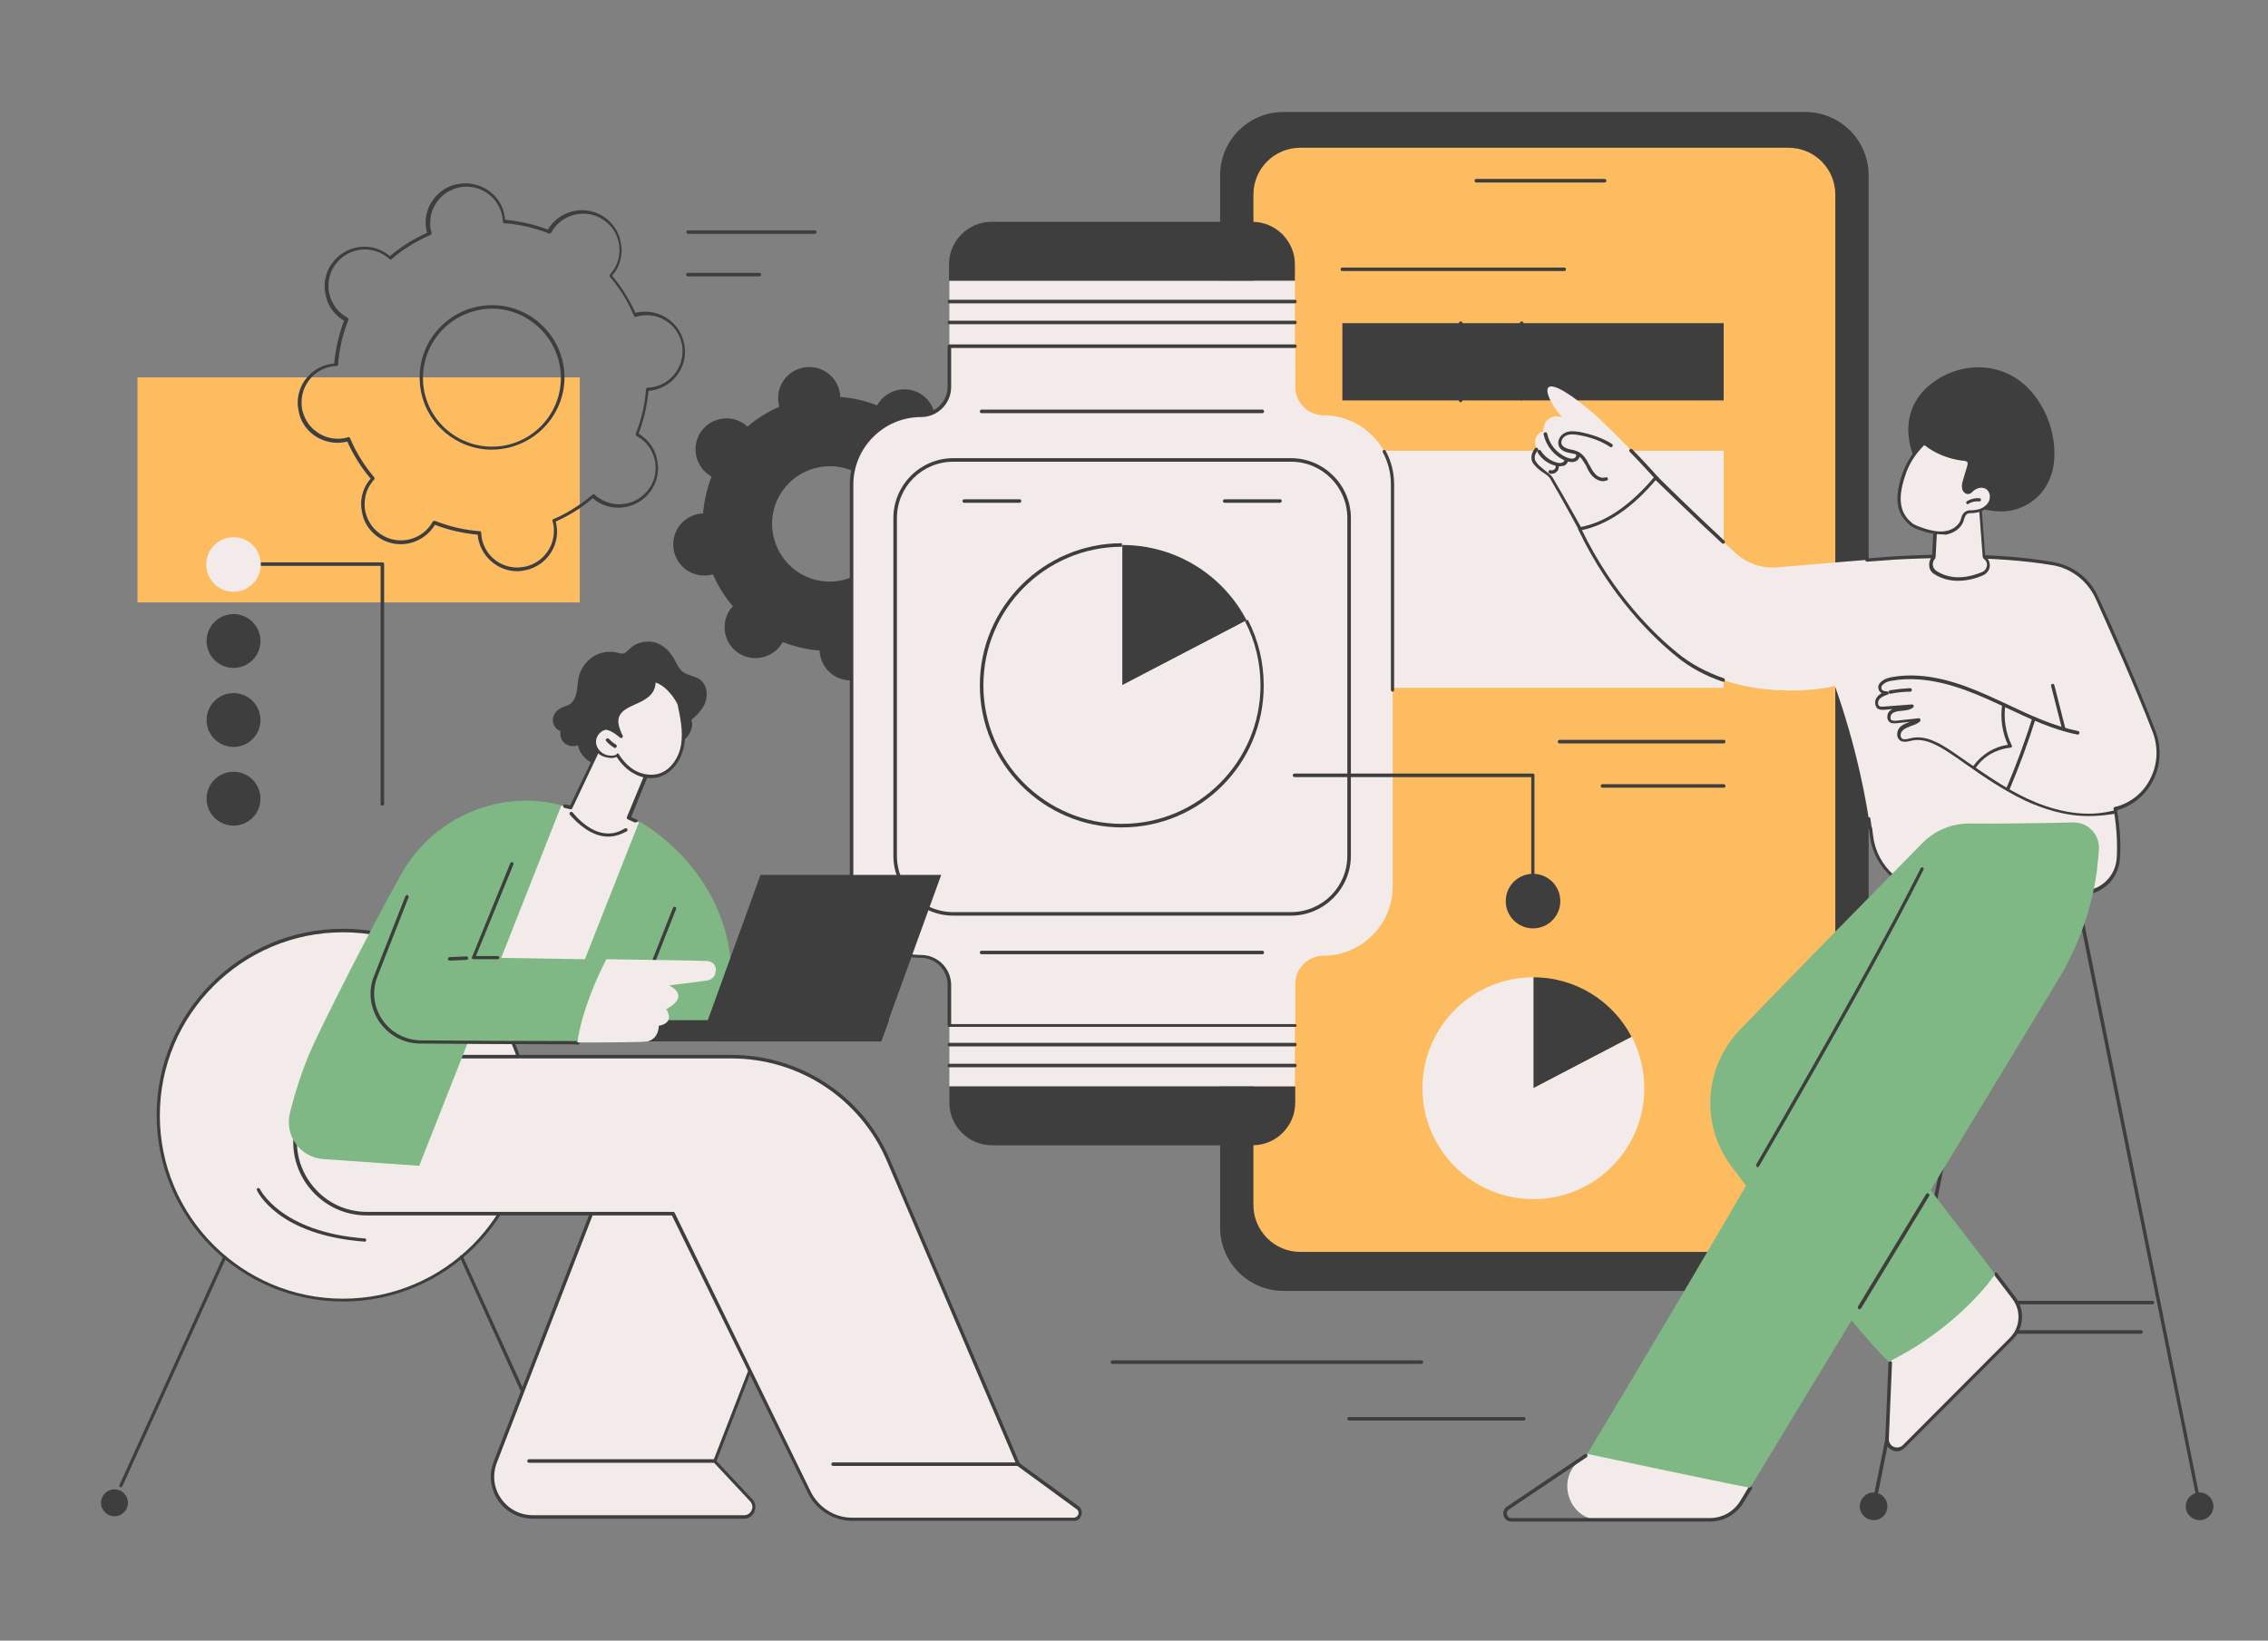 <?xml version="1.0" encoding="utf-8"?>
<!-- Generator: Adobe Illustrator 28.3.0, SVG Export Plug-In . SVG Version: 6.00 Build 0)  -->
<svg version="1.1" id="Layer_1" xmlns="http://www.w3.org/2000/svg" xmlns:xlink="http://www.w3.org/1999/xlink" x="0px" y="0px"
	 viewBox="0 0 640 463" style="enable-background:new 0 0 640 463;" xml:space="preserve">
<rect x="0" y="0" width="640" height="463" fill="#808080" stroke="none"/>
<style type="text/css">
	.st0{fill:#FDBC60;}
	.st1{fill:#3E3E3E;}
	.st2{fill:#F2EBE9;}
	.st3{fill:#7FB884;}
</style>
<g id="Wearable_mobile_app_development_1_">
	<g>
		<polygon class="st0" points="86.9,106.5 163.6,106.5 163.6,170 38.8,170 38.8,106.5 		"/>
	</g>
	<g>
		<path class="st1" d="M107.9,227.4c-0.3,0-0.5-0.2-0.5-0.5v-67.2H65.9c-0.3,0-0.5-0.2-0.5-0.5c0-0.3,0.2-0.5,0.5-0.5h42
			c0.3,0,0.5,0.2,0.5,0.5V227C108.3,227.2,108.1,227.4,107.9,227.4z"/>
		<ellipse class="st2" cx="65.9" cy="159.3" rx="7.7" ry="7.7"/>
	</g>
	<g>
		<path class="st1" d="M146,161.2c-5.4,0-10.1-3.9-11.1-9.4c0-0.3-0.1-0.6-0.1-0.9c-4.1-0.4-8.2-1.3-12.1-2.8
			c-0.2,0.3-0.3,0.6-0.5,0.8c-3.6,5-10.6,6.2-15.6,2.6c-2.4-1.7-4.1-4.3-4.5-7.3c-0.1-0.6-0.2-1.2-0.2-1.9c0-2.3,0.7-4.6,2.1-6.5
			c0.2-0.2,0.4-0.5,0.6-0.7c-2.7-3.2-4.9-6.7-6.6-10.5c-0.3,0.1-0.6,0.2-0.9,0.2c-3,0.5-5.9-0.2-8.4-1.9c-2.4-1.7-4.1-4.3-4.5-7.3
			c-0.1-0.6-0.2-1.2-0.2-1.9c0-5.4,3.9-10.1,9.4-11c0.3,0,0.6-0.1,0.9-0.1c0.4-4.1,1.3-8.2,2.8-12.1c-0.3-0.2-0.6-0.3-0.8-0.5
			c-2.4-1.7-4.1-4.3-4.5-7.3c-0.1-0.6-0.2-1.2-0.2-1.9c0-2.3,0.7-4.6,2.1-6.5c3.6-5,10.6-6.2,15.6-2.6c0.2,0.2,0.5,0.4,0.7,0.6
			c3.2-2.7,6.7-4.9,10.5-6.6c-0.1-0.3-0.2-0.6-0.2-0.9c-0.1-0.6-0.2-1.2-0.2-1.9c0-2.3,0.7-4.6,2.1-6.5c1.7-2.4,4.3-4.1,7.3-4.5
			c3-0.5,5.9,0.2,8.4,1.9c2.4,1.7,4.1,4.3,4.5,7.3c0,0.3,0.1,0.6,0.1,0.9c4.1,0.4,8.2,1.3,12.1,2.8c0.2-0.3,0.3-0.6,0.5-0.8
			c3.6-5,10.6-6.2,15.6-2.6c2.4,1.7,4.1,4.3,4.5,7.3c0.1,0.6,0.2,1.2,0.2,1.9c0,2.3-0.7,4.6-2.1,6.5c-0.2,0.2-0.4,0.5-0.6,0.7
			c2.7,3.2,4.9,6.7,6.6,10.5c0.3-0.1,0.6-0.2,0.9-0.2c6.1-1,11.9,3.1,12.9,9.2c0.1,0.6,0.2,1.2,0.2,1.9c0,5.4-3.9,10.1-9.4,11
			c-0.3,0-0.6,0.1-0.9,0.1c-0.4,4.1-1.3,8.2-2.8,12.1c0.3,0.2,0.6,0.3,0.8,0.5c2.4,1.7,4.1,4.3,4.5,7.3c0.1,0.6,0.2,1.2,0.2,1.9
			c0,2.3-0.7,4.6-2.1,6.5c-3.6,5-10.6,6.2-15.6,2.6c-0.2-0.2-0.5-0.4-0.7-0.6c-1.2,1-2.5,2-3.8,2.9c-2.1,1.4-4.3,2.6-6.7,3.7
			c0.1,0.3,0.2,0.6,0.2,0.9c0.1,0.6,0.2,1.2,0.2,1.9c0,5.4-3.9,10.1-9.4,11C147.3,161.1,146.6,161.2,146,161.2z M122.6,147
			c0.1,0,0.1,0,0.2,0c4,1.6,8.3,2.6,12.6,2.9c0.2,0,0.4,0.2,0.4,0.5c0,0.5,0.1,0.9,0.1,1.2c0.9,5.6,6.2,9.4,11.8,8.4
			c5-0.8,8.6-5.2,8.6-10.1c0-0.6,0-1.1-0.1-1.7c-0.1-0.4-0.2-0.8-0.3-1.2c0,0,0-0.1,0-0.1c0-0.2,0.1-0.4,0.3-0.4
			c2.4-1,4.7-2.3,6.9-3.8c1.4-0.9,2.8-2,4.1-3.1c0.2-0.2,0.5-0.2,0.6,0c0.3,0.3,0.7,0.6,1,0.8c4.6,3.3,11,2.2,14.3-2.4
			c1.3-1.8,1.9-3.8,1.9-5.9c0-0.6,0-1.1-0.1-1.7c-0.5-2.7-1.9-5.1-4.2-6.7c-0.3-0.2-0.6-0.4-1.1-0.7c-0.2-0.1-0.2-0.3-0.2-0.4
			c0-0.1,0-0.1,0-0.2c1.6-4,2.6-8.3,2.9-12.6c0-0.2,0.2-0.4,0.5-0.4c0.5,0,0.9-0.1,1.2-0.1c5-0.8,8.6-5.2,8.6-10.1
			c0-0.6,0-1.1-0.1-1.7c-0.9-5.6-6.2-9.4-11.8-8.4c-0.4,0.1-0.8,0.2-1.2,0.3c-0.2,0.1-0.5,0-0.6-0.3c-1.7-4-4-7.7-6.8-11
			c-0.1-0.1-0.1-0.2-0.1-0.3c0-0.1,0-0.2,0.1-0.3c0.3-0.3,0.6-0.7,0.8-1c1.3-1.8,1.9-3.8,1.9-5.9c0-0.6,0-1.1-0.1-1.7
			c-0.5-2.7-1.9-5.1-4.2-6.7c-4.6-3.3-11-2.2-14.3,2.4c-0.2,0.3-0.4,0.7-0.7,1.1c-0.1,0.2-0.4,0.3-0.6,0.2c-4-1.6-8.3-2.6-12.6-2.9
			c-0.2,0-0.4-0.2-0.4-0.5c0-0.5-0.1-0.9-0.1-1.2c-0.5-2.7-1.9-5.1-4.2-6.7c-2.2-1.6-4.9-2.2-7.6-1.8c-2.7,0.5-5.1,1.9-6.7,4.2
			c-1.3,1.8-1.9,3.8-1.9,5.9c0,0.6,0,1.1,0.1,1.7c0.1,0.4,0.2,0.8,0.3,1.2c0,0,0,0.1,0,0.1c0,0.2-0.1,0.4-0.3,0.4
			c-4,1.7-7.7,4-11,6.8c-0.2,0.2-0.5,0.2-0.6,0c-0.3-0.3-0.7-0.6-1-0.8c-4.6-3.3-11-2.2-14.3,2.4c-1.3,1.8-1.9,3.8-1.9,5.9
			c0,0.6,0,1.1,0.1,1.7c0.5,2.7,1.9,5.1,4.2,6.7c0.3,0.2,0.7,0.4,1.1,0.7c0.2,0.1,0.2,0.2,0.2,0.4c0,0.1,0,0.1,0,0.2
			c-1.6,4-2.6,8.3-2.9,12.6c0,0.2-0.2,0.4-0.5,0.4c-0.5,0-0.9,0.1-1.2,0.1c-5,0.8-8.6,5.2-8.6,10.1c0,0.6,0,1.1,0.1,1.7
			c0.5,2.7,1.9,5.1,4.2,6.7c2.2,1.6,4.9,2.2,7.6,1.8c0.4-0.1,0.8-0.2,1.2-0.3c0.2-0.1,0.5,0,0.6,0.3c1.7,4,4,7.7,6.8,11
			c0.1,0.1,0.1,0.2,0.1,0.3c0,0.1,0,0.2-0.1,0.3c-0.3,0.3-0.6,0.7-0.8,1c-1.3,1.8-1.9,3.8-1.9,5.9c0,0.6,0,1.1,0.1,1.7
			c0.5,2.7,1.9,5.1,4.2,6.7c4.6,3.3,11,2.2,14.3-2.4c0.2-0.3,0.4-0.7,0.7-1.1C122.2,147.1,122.4,147,122.6,147z M138.8,126.9
			c-9.8,0-18.5-7.1-20.1-17c-0.9-5.4,0.4-10.8,3.5-15.2c3.2-4.4,7.9-7.4,13.3-8.3c5.4-0.9,10.8,0.4,15.2,3.5
			c4.4,3.2,7.4,7.9,8.3,13.2c1.9,11.1-5.7,21.6-16.8,23.5C141,126.8,139.9,126.9,138.8,126.9z M142.1,126.2L142.1,126.2L142.1,126.2
			z M138.8,87.1c-1.1,0-2.2,0.1-3.2,0.3c-5.1,0.9-9.6,3.7-12.6,7.9c-3,4.2-4.2,9.4-3.4,14.5c1.8,10.6,11.8,17.7,22.4,16
			c10.6-1.8,17.8-11.8,16-22.4c-0.9-5.1-3.7-9.6-7.9-12.6C146.7,88.3,142.8,87.1,138.8,87.1z"/>
		<path class="st1" d="M268.2,133.3c-0.4,0.1-0.7,0.1-1,0.2c-1.4-3.3-3.4-6.4-5.6-9c0.2-0.3,0.5-0.5,0.7-0.8c2.8-3.9,1.9-9.4-2-12.2
			c-3.9-2.8-9.4-1.9-12.2,2c-0.2,0.3-0.4,0.6-0.6,0.9c-3.3-1.3-6.8-2.1-10.4-2.4c0-0.4,0-0.7-0.1-1.1c-0.8-4.8-5.3-8-10.1-7.2
			c-4.8,0.8-8,5.3-7.2,10.1c0.1,0.4,0.1,0.7,0.2,1c-3.3,1.4-6.4,3.4-9,5.6c-0.3-0.2-0.5-0.5-0.8-0.7c-3.9-2.8-9.4-1.9-12.2,2
			c-2.8,3.9-1.9,9.4,2,12.2c0.3,0.2,0.6,0.4,0.9,0.6c-1.3,3.3-2.1,6.8-2.4,10.4c-0.4,0-0.7,0-1.1,0.1c-4.8,0.8-8,5.3-7.2,10.1
			c0.8,4.8,5.3,8,10.1,7.2c0.4-0.1,0.7-0.1,1-0.2c1.4,3.3,3.4,6.4,5.6,9c-0.2,0.3-0.5,0.5-0.7,0.8c-2.8,3.9-1.9,9.4,2,12.2
			c3.9,2.8,9.4,1.9,12.2-2c0.2-0.3,0.4-0.6,0.6-0.9c3.3,1.3,6.8,2.1,10.4,2.4c0,0.4,0,0.7,0.1,1.1c0.8,4.8,5.3,8,10.1,7.2
			c4.8-0.8,8-5.3,7.2-10.1c-0.1-0.4-0.1-0.7-0.2-1c3.3-1.4,6.4-3.4,9-5.6c0.3,0.2,0.5,0.5,0.8,0.7c3.9,2.8,9.4,1.9,12.2-2
			c2.8-3.9,1.9-9.4-2-12.2c-0.3-0.2-0.6-0.4-0.9-0.6c1.3-3.3,2.1-6.8,2.4-10.4c0.4,0,0.7,0,1.1-0.1c4.8-0.8,8-5.3,7.2-10.1
			C277.5,135.7,273,132.5,268.2,133.3z M236.8,163.9c-8.9,1.5-17.2-4.5-18.7-13.4c-1.5-8.9,4.5-17.2,13.4-18.7
			c8.9-1.5,17.2,4.5,18.7,13.4C251.7,154.1,245.7,162.4,236.8,163.9z"/>
	</g>
	<g>
		<g>
			<g>
				<path class="st1" d="M362.2,363.8h147.2c9.6,0,17.4-7.8,17.4-17.4V49.5c0-9.6-7.8-17.4-17.4-17.4H362.2
					c-9.6,0-17.4,7.8-17.4,17.4v296.9C344.7,355.9,352.6,363.8,362.2,363.8z"/>
				<path class="st1" d="M509.4,364.3H362.2c-9.9,0-17.9-8-17.9-17.9V49.5c0-9.9,8-17.9,17.9-17.9h147.2c9.9,0,17.9,8,17.9,17.9
					v296.9C527.3,356.2,519.3,364.3,509.4,364.3z M362.2,32.5c-9.3,0-16.9,7.6-16.9,16.9v296.9c0,9.3,7.6,16.9,16.9,16.9h147.2
					c9.3,0,16.9-7.6,16.9-16.9V49.5c0-9.3-7.6-16.9-16.9-16.9H362.2z"/>
			</g>
			<path class="st0" d="M366.9,353.3h137.8c7.3,0,13.2-5.9,13.2-13.2V54.9c0-7.3-5.9-13.2-13.2-13.2H366.9
				c-7.3,0-13.2,5.9-13.2,13.2v285.2C353.7,347.3,359.6,353.3,366.9,353.3z"/>
			<path class="st1" d="M452.8,51.5h-36.2c-0.3,0-0.5-0.2-0.5-0.5c0-0.3,0.2-0.5,0.5-0.5h36.2c0.3,0,0.5,0.2,0.5,0.5
				C453.3,51.3,453.1,51.5,452.8,51.5z"/>
		</g>
		<g>
			<rect x="378.8" y="127.2" class="st2" width="107.6" height="66.9"/>
			<path class="st1" d="M441.4,76.5h-62.6c-0.3,0-0.5-0.2-0.5-0.5c0-0.3,0.2-0.5,0.5-0.5h62.6c0.3,0,0.5,0.2,0.5,0.5
				C441.9,76.3,441.7,76.5,441.4,76.5z"/>
			<path class="st1" d="M486.4,209.8h-46.3c-0.3,0-0.5-0.2-0.5-0.5c0-0.3,0.2-0.5,0.5-0.5h46.3c0.3,0,0.5,0.2,0.5,0.5
				C486.9,209.6,486.7,209.8,486.4,209.8z"/>
			<path class="st1" d="M486.4,222.3h-34.2c-0.3,0-0.5-0.2-0.5-0.5c0-0.3,0.2-0.5,0.5-0.5h34.2c0.3,0,0.5,0.2,0.5,0.5
				C486.9,222.1,486.7,222.3,486.4,222.3z"/>
			<g>
				<rect x="378.8" y="91.2" class="st1" width="107.6" height="21.8"/>
				<path class="st1" d="M412.2,113.5c-0.3,0-0.5-0.2-0.5-0.5V91.2c0-0.3,0.2-0.5,0.5-0.5c0.3,0,0.5,0.2,0.5,0.5V113
					C412.6,113.3,412.4,113.5,412.2,113.5z"/>
				<path class="st1" d="M429.4,113c-0.3,0-0.5-0.2-0.5-0.5V91.2c0-0.3,0.2-0.5,0.5-0.5c0.3,0,0.5,0.2,0.5,0.5v21.3
					C429.8,112.8,429.6,113,429.4,113z"/>
			</g>
		</g>
		<g>
			<path class="st1" d="M460.4,292.6c-5.2-10-15.7-16.8-27.7-16.8v31.3L460.4,292.6z"/>
			<path class="st2" d="M432.7,307.1v-31.3c-17.3,0-31.3,14-31.3,31.3c0,17.3,14,31.3,31.3,31.3c17.3,0,31.3-14,31.3-31.3
				c0-5.2-1.3-10.1-3.5-14.5L432.7,307.1z"/>
		</g>
	</g>
	<g>
		<g>
			<rect x="267.9" y="79.2" class="st2" width="97.5" height="227.4"/>
			<path class="st2" d="M393,194.7v-58c0-10.7-8.8-19.5-19.5-19.5c-4.4,0-8-3.6-8-8V97.7h-97.5v11.4c0,4.4-3.6,8-8,8
				c-10.7,0-19.5,8.8-19.5,19.5v113.6c0,10.7,8.8,19.5,19.5,19.5c4.4,0,8,3.6,8,8v11.4h97.5v-11.4c0-4.4,3.6-8,8-8
				c10.7,0,19.5-8.8,19.5-19.5V194.7z"/>
			<path class="st1" d="M365.4,289.8h-97.5c-0.3,0-0.5-0.2-0.5-0.5v-11.4c0-4.2-3.4-7.6-7.6-7.6c-11,0-20-9-20-20V136.7
				c0-11,9-20,20-20c4.2,0,7.6-3.4,7.6-7.6V97.7c0-0.3,0.2-0.5,0.5-0.5h97.5c0.3,0,0.5,0.2,0.5,0.5c0,0.3-0.2,0.5-0.5,0.5h-97v11
				c0,4.7-3.8,8.5-8.5,8.5c-10.5,0-19.1,8.6-19.1,19.1v113.6c0,10.5,8.6,19.1,19.1,19.1c4.7,0,8.5,3.8,8.5,8.5v11h97
				c0.3,0,0.5,0.2,0.5,0.5C365.9,289.6,365.7,289.8,365.4,289.8z"/>
			<path class="st1" d="M393,195.2c-0.3,0-0.5-0.2-0.5-0.5v-58c0-3.2-0.8-6.3-2.3-9.1c-0.1-0.2,0-0.5,0.2-0.6c0.2-0.1,0.5,0,0.6,0.2
				c1.6,2.9,2.4,6.2,2.4,9.5v58C393.4,195,393.2,195.2,393,195.2z"/>
			<g>
				<path class="st2" d="M380.7,241.5c0,9-7.4,16.4-16.4,16.4H269c-9,0-16.4-7.4-16.4-16.4v-95.3c0-9,7.4-16.4,16.4-16.4h95.3
					c9,0,16.4,7.4,16.4,16.4V241.5z"/>
				<path class="st1" d="M364.3,258.4H269c-9.3,0-16.9-7.6-16.9-16.9v-95.3c0-9.3,7.6-16.9,16.9-16.9h95.3c9.3,0,16.9,7.6,16.9,16.9
					v95.3C381.2,250.8,373.6,258.4,364.3,258.4z M269,130.3c-8.8,0-15.9,7.1-15.9,15.9v95.3c0,8.8,7.1,15.9,15.9,15.9h95.3
					c8.8,0,15.9-7.1,15.9-15.9v-95.3c0-8.8-7.1-15.9-15.9-15.9H269z"/>
			</g>
			<path class="st1" d="M365.4,79.2v-4.6c0-6.6-5.4-12-12-12h-73.6c-6.6,0-12,5.4-12,12v4.6H365.4z"/>
			<g>
				<path class="st2" d="M365.4,91h-97.5H365.4z"/>
				<path class="st1" d="M365.4,91.5h-97.5c-0.3,0-0.5-0.2-0.5-0.5c0-0.3,0.2-0.5,0.5-0.5h97.5c0.3,0,0.5,0.2,0.5,0.5
					C365.9,91.3,365.7,91.5,365.4,91.5z"/>
			</g>
			<g>
				<path class="st2" d="M356.2,116.1H277H356.2z"/>
				<path class="st1" d="M356.2,116.6H277c-0.3,0-0.5-0.2-0.5-0.5c0-0.3,0.2-0.5,0.5-0.5h79.2c0.3,0,0.5,0.2,0.5,0.5
					C356.7,116.4,356.5,116.6,356.2,116.6z"/>
			</g>
			<g>
				<path class="st2" d="M356.2,268.8H277H356.2z"/>
				<path class="st1" d="M356.2,269.3H277c-0.3,0-0.5-0.2-0.5-0.5c0-0.3,0.2-0.5,0.5-0.5h79.2c0.3,0,0.5,0.2,0.5,0.5
					C356.7,269.1,356.5,269.3,356.2,269.3z"/>
			</g>
			<g>
				<path class="st2" d="M365.4,85.1h-97.5H365.4z"/>
				<path class="st1" d="M365.4,85.6h-97.5c-0.3,0-0.5-0.2-0.5-0.5s0.2-0.5,0.5-0.5h97.5c0.3,0,0.5,0.2,0.5,0.5
					S365.7,85.6,365.4,85.6z"/>
			</g>
			<path class="st1" d="M267.9,306.6v4.6c0,6.6,5.4,12,12,12h73.6c6.6,0,12-5.4,12-12v-4.6H267.9z"/>
			<g>
				<path class="st2" d="M267.9,294.8h97.5H267.9z"/>
				<path class="st1" d="M365.4,295.3h-97.5c-0.3,0-0.5-0.2-0.5-0.5c0-0.3,0.2-0.5,0.5-0.5h97.5c0.3,0,0.5,0.2,0.5,0.5
					C365.9,295.1,365.7,295.3,365.4,295.3z"/>
			</g>
			<g>
				<path class="st2" d="M267.9,300.7h97.5H267.9z"/>
				<path class="st1" d="M365.4,301.2h-97.5c-0.3,0-0.5-0.2-0.5-0.5s0.2-0.5,0.5-0.5h97.5c0.3,0,0.5,0.2,0.5,0.5
					S365.7,301.2,365.4,301.2z"/>
			</g>
			<g>
				<g>
					<path class="st2" d="M272.1,141.5h15.6H272.1z"/>
					<path class="st1" d="M287.7,141.9h-15.6c-0.3,0-0.5-0.2-0.5-0.5c0-0.3,0.2-0.5,0.5-0.5h15.6c0.3,0,0.5,0.2,0.5,0.5
						C288.2,141.7,287.9,141.9,287.7,141.9z"/>
				</g>
				<g>
					<path class="st2" d="M345.6,141.5h15.6H345.6z"/>
					<path class="st1" d="M361.2,141.9h-15.6c-0.3,0-0.5-0.2-0.5-0.5c0-0.3,0.2-0.5,0.5-0.5h15.6c0.3,0,0.5,0.2,0.5,0.5
						C361.6,141.7,361.4,141.9,361.2,141.9z"/>
				</g>
			</g>
		</g>
		<g>
			<path class="st1" d="M351.8,175.1c-6.6-12.7-19.9-21.3-35.1-21.3v39.6L351.8,175.1z"/>
			<path class="st2" d="M316.6,193.4v-39.6c-21.9,0-39.6,17.7-39.6,39.6c0,21.9,17.7,39.6,39.6,39.6c21.9,0,39.6-17.7,39.6-39.6
				c0-6.6-1.6-12.8-4.5-18.3L316.6,193.4z"/>
			<path class="st1" d="M316.6,233.5c-22.1,0-40.1-18-40.1-40.1c0-22.1,18-40.1,40.1-40.1v1c-21.6,0-39.1,17.6-39.1,39.1
				c0,21.6,17.6,39.1,39.1,39.1c21.6,0,39.1-17.6,39.1-39.1c0-6.3-1.5-12.6-4.4-18.1l0.8-0.4c3,5.7,4.5,12.1,4.5,18.5
				C356.7,215.5,338.7,233.5,316.6,233.5z"/>
		</g>
	</g>
	<g>
		<g>
			<g>
				<ellipse class="st2" cx="96.8" cy="314.7" rx="52.2" ry="52.1"/>
				<path class="st1" d="M96.8,367.3c-29,0-52.6-23.6-52.6-52.6c0-29,23.6-52.6,52.6-52.6c29,0,52.6,23.6,52.6,52.6
					C149.4,343.7,125.8,367.3,96.8,367.3z M96.8,263.1c-28.5,0-51.7,23.2-51.7,51.7c0,28.5,23.2,51.7,51.7,51.7
					c28.5,0,51.7-23.2,51.7-51.7C148.5,286.2,125.3,263.1,96.8,263.1z"/>
			</g>
			<path class="st1" d="M102.9,350.4C102.9,350.4,102.9,350.4,102.9,350.4c-24.4-1.8-30.2-14-30.4-14.5c-0.1-0.2,0-0.5,0.2-0.6
				c0.2-0.1,0.5,0,0.6,0.2c0.1,0.1,5.8,12.2,29.6,14c0.3,0,0.5,0.2,0.4,0.5C103.4,350.2,103.2,350.4,102.9,350.4z"/>
			<g>
				<path class="st1" d="M34.1,419.7c-0.1,0-0.1,0-0.2,0c-0.2-0.1-0.3-0.4-0.2-0.6l29.3-64.5c0.1-0.2,0.4-0.3,0.6-0.2
					c0.2,0.1,0.3,0.4,0.2,0.6l-29.3,64.5C34.4,419.6,34.3,419.7,34.1,419.7z"/>
				<circle class="st1" cx="32.3" cy="424.1" r="3.8"/>
			</g>
			<g>
				<path class="st1" d="M159.5,419.7c-0.2,0-0.4-0.1-0.4-0.3l-29.3-64.5c-0.1-0.2,0-0.5,0.2-0.6c0.2-0.1,0.5,0,0.6,0.2L160,419
					c0.1,0.2,0,0.5-0.2,0.6C159.7,419.7,159.6,419.7,159.5,419.7z"/>
				<circle class="st1" cx="161.3" cy="424.1" r="3.8"/>
			</g>
		</g>
		<g>
			<g>
				<g>
					<g>
						<path class="st2" d="M210,428.1h-59.6c-8,0-13.5-8-10.6-15.5l33.5-86.6h61.8l-33.4,86.4l10.3,11
							C213.7,425.2,212.4,428.1,210,428.1z"/>
						<path class="st1" d="M210,428.6h-59.6c-3.9,0-7.6-1.9-9.8-5.1c-2.2-3.2-2.7-7.3-1.3-11l33.5-86.6c0.1-0.2,0.2-0.3,0.4-0.3
							h61.8c0.2,0,0.3,0.1,0.4,0.2c0.1,0.1,0.1,0.3,0.1,0.4l-33.3,86.1l10.1,10.8c0.9,1,1.1,2.3,0.6,3.5
							C212.4,427.8,211.3,428.6,210,428.6z M173.6,326.5l-33.4,86.3c-1.3,3.4-0.9,7.1,1.2,10.1c2.1,3,5.3,4.7,9,4.7H210
							c0.9,0,1.7-0.5,2.1-1.4c0.4-0.9,0.2-1.8-0.4-2.5l-10.3-11c-0.1-0.1-0.2-0.3-0.1-0.5l33.2-85.7H173.6z"/>
					</g>
					<path class="st1" d="M201.5,412.8h-52.2c-0.3,0-0.5-0.2-0.5-0.5c0-0.3,0.2-0.5,0.5-0.5h52.2c0.3,0,0.5,0.2,0.5,0.5
						C202,412.6,201.8,412.8,201.5,412.8z"/>
				</g>
				<g>
					<g>
						<path class="st2" d="M90.5,298.2l-6,17.6c-4.5,13.1,5.2,26.8,19.1,26.8h86.4l38.4,78.7c2.3,4.6,6.9,7.5,12.1,7.5h62.6
							c1.8,0,2.5-2.3,1.1-3.3l-16.7-12.2l-36.6-85.8c-7.6-17.7-25-29.3-44.3-29.3H90.5z"/>
						<path class="st1" d="M303.1,429.2h-62.6c-5.3,0-10.2-3.1-12.5-7.8L189.6,343h-86.1c-6.8,0-12.9-3.2-16.9-8.7
							c-3.9-5.5-4.9-12.3-2.7-18.7l6-17.6c0.1-0.2,0.2-0.3,0.5-0.3h116c19.5,0,37.1,11.6,44.7,29.5l36.6,85.7l16.6,12.1
							c0.8,0.6,1.2,1.6,0.8,2.6C304.9,428.6,304.1,429.2,303.1,429.2z M90.8,298.6l-5.9,17.2c-2.1,6.1-1.2,12.6,2.6,17.9
							c3.8,5.3,9.6,8.3,16.1,8.3h86.4c0.2,0,0.3,0.1,0.4,0.3l38.4,78.7c2.2,4.4,6.7,7.3,11.6,7.3h62.6c0.7,0,1.1-0.5,1.3-0.9
							c0.1-0.5,0.1-1.1-0.5-1.5l-16.7-12.2c-0.1-0.1-0.1-0.1-0.2-0.2l-36.6-85.8c-7.5-17.6-24.7-29-43.9-29H90.8z"/>
					</g>
					<path class="st1" d="M287.4,413.7h-52.3c-0.3,0-0.5-0.2-0.5-0.5c0-0.3,0.2-0.5,0.5-0.5h52.3c0.3,0,0.5,0.2,0.5,0.5
						C287.9,413.5,287.7,413.7,287.4,413.7z"/>
				</g>
			</g>
			<g>
				<polygon class="st2" points="181,241.3 180.3,232 158.4,227.3 126.9,290.8 165.5,289.5 				"/>
				<g>
					<path class="st3" d="M155.9,293.9l24.5-62.1c0,0,36.2,19.4,23.2,62.1H155.9z"/>
					<path class="st1" d="M179.2,285.2c-0.1,0-0.1,0-0.2,0c-0.2-0.1-0.4-0.4-0.3-0.6l11.2-28.4c0.1-0.2,0.4-0.4,0.6-0.3
						c0.2,0.1,0.4,0.4,0.3,0.6l-11.2,28.4C179.6,285.1,179.4,285.2,179.2,285.2z"/>
				</g>
				<path class="st3" d="M158.4,227.3L118.3,329l-27.1-1.9c-6.5-0.5-10.9-6.6-9.4-12.9c1.4-5.7,3.5-12.6,6.5-19.1
					c4.5-9.7,15.7-31.8,24.8-48.2c8.7-15.7,26.8-24,44.3-19.9C157.7,227.1,158.1,227.2,158.4,227.3z"/>
				<g>
					<polygon class="st1" points="248.7,293.5 197.7,293.5 214.6,246.9 265.6,246.9 					"/>
					<polygon class="st1" points="182.3,287.9 250.9,287.9 248.7,293.9 179.7,293.9 					"/>
				</g>
				<g>
					<path class="st3" d="M133.5,270.2l10.8-26.5l-29.6,9.4l-8.8,22.4c-3.5,8.9,3,18.5,12.6,18.6c13.9,0.1,31.3,0.2,44.4,0.2
						c1.4-9.3,5.7-18.6,8.2-23.5C152,270.5,133.5,270.2,133.5,270.2z"/>
					<path class="st1" d="M140.4,270.7h-6.8c-0.2,0-0.3-0.1-0.4-0.2c-0.1-0.1-0.1-0.3,0-0.4l10.8-26.5c0.1-0.2,0.4-0.4,0.6-0.3
						c0.2,0.1,0.4,0.4,0.3,0.6l-10.6,25.9h6.1c0.3,0,0.5,0.2,0.5,0.5C140.9,270.5,140.7,270.7,140.4,270.7z"/>
					<path class="st1" d="M160.6,294.7c-13.3,0-30.2-0.1-42-0.2c-4.7,0-8.9-2.3-11.6-6.2c-2.6-3.9-3.2-8.7-1.4-13l8.8-22.4
						c0.1-0.2,0.4-0.4,0.6-0.3c0.2,0.1,0.4,0.4,0.3,0.6l-8.8,22.4c-1.6,4.1-1.1,8.5,1.4,12.2c2.5,3.6,6.4,5.7,10.8,5.8
						c12.5,0.1,30.8,0.2,44.4,0.2c0.3,0,0.5,0.2,0.5,0.5c0,0.3-0.2,0.5-0.5,0.5C162.2,294.7,161.4,294.7,160.6,294.7z"/>
					<path class="st2" d="M199.5,271.2c-5.7-0.2-16.8-0.3-28.4-0.5c-2.5,4.9-6.8,14.2-8.2,23.5c10.8,0,18.8-0.1,19.8-0.3
						c3.3-0.8,3.2-4.4,3.2-4.4c4.8-0.9,2.1-4.7,2.1-4.7c7.2-3.9,0.8-6.7,0.8-6.7l10.8-1.4c1.2-0.2,2.2-1.1,2.3-2.3
						C202.4,272.7,201.2,271.3,199.5,271.2z"/>
					<path class="st1" d="M126.9,271.1c-0.3,0-0.5-0.2-0.5-0.5c0-0.3,0.2-0.5,0.5-0.5l4.7-0.2c0.3,0,0.5,0.2,0.5,0.5
						c0,0.3-0.2,0.5-0.5,0.5L126.9,271.1C126.9,271.1,126.9,271.1,126.9,271.1z"/>
				</g>
			</g>
			<g>
				<path class="st1" d="M168.3,184.8c-2.5,1.2-4.4,3.6-5,6.3c-0.3,1.4-0.3,2.8-0.6,4.3c-0.3,1.4-0.9,2.8-2.2,3.5
					c-0.6,0.3-1.4,0.5-2,0.8c-1.3,0.6-2.4,1.8-2.5,3.3c-0.1,1.4,0.8,2.9,2.2,3.3c-0.3,1.3,0.2,2.7,1.2,3.5c1,0.8,2.5,1,3.7,0.5
					c0.5,2.8,2.9,4.9,5.6,5.7c2.7,0.9,5.6,0.6,8.3,0.1c5.2-1,10.3-2.9,14.6-6.1c1.1-0.8,2.2-1.7,2.9-2.9c0.7-1.2,1.1-2.6,0.6-3.9
					c1.7-1.5,3.3-3.1,4-5.2c0.7-2.1,0.3-4.7-1.4-6.1c-1.4-1.1-3.4-1.2-4.9-2.2c-1.2-0.9-1.9-2.5-2.6-3.8c-1-1.7-2.3-3.2-4.1-4.1
					c-2.1-1.1-4.7-0.9-6.8,0.1c-1.1,0.6-1.8,1.4-2.7,2.2c-0.9,0.8-2.3,0-3.4-0.1C171.4,183.8,169.8,184.1,168.3,184.8z"/>
				<g>
					<g>
						<path class="st2" d="M179.3,231.7l-2-0.9l4.8-11.7c0,0,1.8-15.6-13-8.3l-8.1,17.1l-1.4-0.3
							C159.7,227.6,169.3,242.5,179.3,231.7z"/>
						<path class="st1" d="M171.6,236.1c-4.9,0-9-4.1-10.8-6.2c-0.2-0.2-0.1-0.5,0.1-0.7c0.2-0.2,0.5-0.1,0.7,0.1
							c2.8,3.4,8.5,8.4,14.7,4.5c0.2-0.1,0.5-0.1,0.7,0.1c0.1,0.2,0.1,0.5-0.1,0.7C175,235.6,173.3,236.1,171.6,236.1z"/>
						<path class="st1" d="M179.3,232.1c-0.1,0-0.1,0-0.2,0l-2-0.9c-0.2-0.1-0.3-0.4-0.2-0.6l4.8-11.6c0.1-0.7,0.5-6.5-2.7-8.7
							c-2-1.4-5.2-1.1-9.5,0.9l-8,16.9c-0.1,0.2-0.3,0.3-0.5,0.3l-1.7-0.4c-0.3-0.1-0.4-0.3-0.4-0.6c0.1-0.3,0.3-0.4,0.6-0.4
							l1.4,0.3l8-16.7c0-0.1,0.1-0.2,0.2-0.2c4.7-2.3,8.2-2.6,10.6-0.9c3.8,2.7,3.1,9.4,3,9.7c0,0,0,0.1,0,0.1l-4.6,11.3l1.6,0.7
							c0.2,0.1,0.3,0.4,0.2,0.6C179.7,232,179.5,232.1,179.3,232.1z"/>
						<g>
							<path class="st2" d="M174.2,213c1.2,2,2.9,3.8,4.9,4.9c2,1.1,4.5,1.5,6.8,0.9c3.8-1.1,6.2-4.8,6.9-8.7
								c0.6-3.8-0.2-7.8-1.1-11.6c0,0-2.6-5.5-7.2-6.7c0.5,8.5-14.9,4.6-9.2,15.8c0,0-3.1-2.8-4.8-2.3c-1.8,0.5-3,2.4-2.8,4.2
								c0.2,1.8,1.7,3.4,3.5,3.8C172.2,213.5,173.2,213.6,174.2,213z"/>
							<path class="st1" d="M183.7,219.6c-1.6,0-3.3-0.4-4.8-1.3c-1.9-1-3.5-2.6-4.9-4.7c-1.1,0.5-2.1,0.3-3,0.1
								c-2-0.4-3.7-2.2-3.9-4.2c-0.2-2.1,1.2-4.2,3.2-4.7c1.1-0.3,2.6,0.5,3.7,1.3c-0.6-1.7-0.7-3.1-0.3-4.3c0.7-2.1,2.9-3.1,5-4.1
								c2.8-1.3,5.4-2.5,5.2-5.9c0-0.2,0.1-0.3,0.2-0.4c0.1-0.1,0.3-0.1,0.4-0.1c4.8,1.3,7.4,6.8,7.5,7c0,0,0,0.1,0,0.1
								c0.8,3.4,1.7,7.7,1.1,11.8c-0.8,4.5-3.6,8.1-7.2,9.1C185.3,219.5,184.5,219.6,183.7,219.6z M174.2,212.6
								c0.2,0,0.3,0.1,0.4,0.2c1.3,2.1,2.9,3.7,4.7,4.7c2.1,1.1,4.4,1.4,6.4,0.9c3.7-1,6-4.9,6.5-8.3c0.6-3.9-0.3-8-1-11.3
								c-0.2-0.5-2.5-4.9-6.2-6.2c-0.1,3.6-3.1,5-5.8,6.2c-2,0.9-3.9,1.8-4.5,3.5c-0.5,1.3-0.1,3,1,5.3c0.1,0.2,0,0.5-0.1,0.6
								c-0.2,0.1-0.4,0.1-0.6,0c-1.1-1-3.3-2.5-4.3-2.2c-1.5,0.4-2.7,2.1-2.5,3.7c0.2,1.6,1.5,3,3.1,3.4c1.1,0.2,1.8,0.3,2.7-0.2
								C174.1,212.6,174.1,212.6,174.2,212.6z"/>
						</g>
						<path class="st1" d="M173.5,211.1c-0.1,0-0.2,0-0.2-0.1c-0.8-0.5-1.6-1.1-2.2-1.8c-0.2-0.2-0.2-0.5,0-0.7
							c0.2-0.2,0.5-0.2,0.7,0c0.6,0.6,1.2,1.2,2,1.6c0.2,0.1,0.3,0.4,0.2,0.7C173.8,211,173.6,211.1,173.5,211.1z"/>
					</g>
				</g>
			</g>
		</g>
	</g>
	<g>
		<path class="st1" d="M432.6,253.9c-0.3,0-0.5-0.2-0.5-0.5v-34.1h-66.8c-0.3,0-0.5-0.2-0.5-0.5c0-0.3,0.2-0.5,0.5-0.5h67.2
			c0.3,0,0.5,0.2,0.5,0.5v34.6C433.1,253.7,432.9,253.9,432.6,253.9z"/>
		<ellipse class="st1" cx="432.6" cy="254.3" rx="7.7" ry="7.7"/>
	</g>
	<g>
		<ellipse class="st1" cx="65.9" cy="180.9" rx="7.6" ry="7.6"/>
		<ellipse class="st1" cx="65.9" cy="203.2" rx="7.6" ry="7.6"/>
		<ellipse class="st1" cx="65.9" cy="225.4" rx="7.6" ry="7.6"/>
	</g>
	<g>
		<g>
			<g>
				<path class="st1" d="M620.8,425.6c-0.2,0-0.4-0.2-0.5-0.4L584,245c-0.1-0.3,0.1-0.5,0.4-0.6c0.3-0.1,0.5,0.1,0.6,0.4L621.2,425
					C621.3,425.3,621.1,425.5,620.8,425.6C620.8,425.6,620.8,425.6,620.8,425.6z"/>
				<path class="st1" d="M624.6,425.1c0,2.1-1.7,3.9-3.9,3.9c-2.1,0-3.9-1.7-3.9-3.9c0-2.1,1.7-3.9,3.9-3.9
					C622.9,421.2,624.6,423,624.6,425.1z"/>
			</g>
			<g>
				<path class="st1" d="M528.7,425.6C528.6,425.6,528.6,425.6,528.7,425.6c-0.4-0.1-0.5-0.3-0.5-0.6l36.3-180.2
					c0.1-0.3,0.3-0.4,0.6-0.4c0.3,0.1,0.4,0.3,0.4,0.6l-36.3,180.2C529.1,425.4,528.9,425.6,528.7,425.6z"/>
				<path class="st1" d="M524.8,425.1c0,2.1,1.7,3.9,3.9,3.9s3.9-1.7,3.9-3.9c0-2.1-1.7-3.9-3.9-3.9S524.8,423,524.8,425.1z"/>
			</g>
			<path class="st1" d="M607.4,368.1H569c-0.3,0-0.5-0.2-0.5-0.5c0-0.3,0.2-0.5,0.5-0.5h38.4c0.3,0,0.5,0.2,0.5,0.5
				C607.9,367.8,607.7,368.1,607.4,368.1z"/>
			<path class="st1" d="M604.2,376.4h-35.6c-0.3,0-0.5-0.2-0.5-0.5c0-0.3,0.2-0.5,0.5-0.5h35.6c0.3,0,0.5,0.2,0.5,0.5
				C604.6,376.2,604.4,376.4,604.2,376.4z"/>
		</g>
		<g>
			<g>
				<path class="st2" d="M455.1,161.1c-0.4,0.3-0.8,0.6-1.2,0.8c-9.8-14.2-16.1-27.7-16.1-27.7c-7.8-4.1-4.1-7.3-4.1-7.3
					c-1.8-4.3,1.8-5.2,1.8-5.2c0.3-5.5,5.3-4,5.3-4c-4.7-5.1-8-14.1,5-4.2c7.6,5.8,17.9,17.1,27.2,27.3
					C468.8,149,462.4,155.8,455.1,161.1z"/>
				<path class="st1" d="M471.7,140.1c-0.1,0-0.3-0.1-0.4-0.2c-4-4.5-7.7-8.6-11.4-12.4c-0.2-0.2-0.2-0.5,0-0.7
					c0.2-0.2,0.5-0.2,0.7,0c3.7,3.8,7.4,7.9,11.4,12.4c0.2,0.2,0.2,0.5,0,0.7C472,140.1,471.9,140.1,471.7,140.1z"/>
				<path class="st1" d="M452.9,161c-0.2,0-0.3-0.1-0.4-0.2c-3.6-5.1-6.5-10.3-9.5-15.9c-1.8-3.2-3.6-6.5-5.6-9.9
					c-0.4-0.6-1.1-1.1-1.9-1.6c-0.9-0.6-1.9-1.4-2.6-2.3c-1-1-1.1-3,0.3-4.6c0.2-0.2,0.5-0.2,0.7,0c0.2,0.2,0.2,0.5,0,0.7
					c-1.1,1.2-1,2.6-0.3,3.3c0,0,0,0,0,0.1c0.7,0.9,1.6,1.5,2.4,2.2c0.8,0.6,1.6,1.2,2.1,1.9c2,3.4,3.9,6.7,5.7,9.9
					c3.1,5.5,5.9,10.7,9.5,15.8c0.2,0.2,0.1,0.5-0.1,0.7C453.1,161,453,161,452.9,161z"/>
				<path class="st1" d="M452.4,135.8c-1,0-2.1-0.5-3-1.4c-0.8-0.8-1.3-1.8-1.7-2.7c-0.1-0.2-0.2-0.5-0.4-0.7
					c-0.5-0.9-1.2-2.1-2.3-2.6c-0.5-0.3-1.1-0.4-1.7-0.5c-0.3-0.1-0.6-0.1-0.9-0.2c-1.3-0.3-2.2-1-2.5-1.8c-0.6-1.5,0.4-3.2,1.8-3.8
					c1.3-0.6,2.7-0.4,4.1-0.2c3.5,0.7,6.6,1.8,9.1,3.4c0.2,0.1,0.3,0.4,0.1,0.7c-0.1,0.2-0.4,0.3-0.7,0.1c-2.4-1.6-5.3-2.7-8.7-3.3
					c-1.2-0.2-2.5-0.4-3.6,0.1c-1,0.4-1.7,1.6-1.3,2.5c0.3,0.7,1.2,1.1,1.9,1.3c0.3,0.1,0.6,0.1,0.8,0.2c0.7,0.1,1.3,0.3,2,0.6
					c1.3,0.7,2.2,2,2.7,3c0.1,0.2,0.2,0.5,0.4,0.7c0.5,0.9,0.9,1.8,1.6,2.5c0.7,0.8,1.9,1.4,3,1c0.3-0.1,0.5,0.1,0.6,0.3
					c0.1,0.3,0,0.5-0.3,0.6C453,135.7,452.7,135.8,452.4,135.8z"/>
				<path class="st1" d="M443.5,130.4c-0.7,0-1.3-0.2-1.8-0.4c-3.1-1.3-5.4-4.1-6.1-7.4c-0.1-0.3,0.1-0.5,0.4-0.6
					c0.3-0.1,0.5,0.1,0.6,0.4c0.6,3,2.7,5.5,5.5,6.7c0.8,0.3,1.4,0.4,1.9,0.3c0.5-0.1,0.9-0.6,0.8-1.1c-0.1-0.3,0.1-0.5,0.4-0.6
					c0.3-0.1,0.5,0.1,0.6,0.4c0.2,1-0.6,2-1.5,2.2C443.9,130.4,443.7,130.4,443.5,130.4z"/>
				<path class="st1" d="M440.1,131.6c-0.4,0-0.8-0.1-1.2-0.2c-2.1-0.5-3.9-1.9-5-3.7c-0.1-0.2-0.1-0.5,0.2-0.7
					c0.2-0.1,0.5-0.1,0.7,0.2c1,1.6,2.6,2.8,4.4,3.3c0.6,0.2,1.1,0.2,1.5,0.1c0.4-0.1,0.7-0.4,0.8-0.8c0-0.3,0.2-0.5,0.5-0.5
					c0,0,0,0,0,0c0.3,0,0.5,0.2,0.5,0.5c0,0.8-0.6,1.5-1.4,1.7C440.7,131.5,440.4,131.6,440.1,131.6z"/>
				<path class="st1" d="M437.9,133.7c-0.2,0-0.4,0-0.6-0.1c-0.3-0.1-0.4-0.3-0.3-0.6c0.1-0.3,0.3-0.4,0.6-0.3
					c0.4,0.1,0.8,0,1.1-0.3c0.3-0.3,0.4-0.7,0.2-1.1c-0.1-0.2,0-0.5,0.3-0.6c0.3-0.1,0.5,0,0.6,0.3c0.2,0.7,0.1,1.6-0.5,2.1
					C439,133.5,438.4,133.7,437.9,133.7z"/>
			</g>
			<g>
				<path class="st2" d="M486.4,153c1.3,1.2,2.5,2.3,3.6,3.3c3.2,2.8,7.4,4.2,11.6,3.8c10.3-0.9,29.6-2.5,33.4-2.7
					c10.3-0.6,28.3-1.1,44.2,1.6c5.5,0.9,10.2,4.5,12.5,9.6c4.2,9.3,11.4,25.2,16.2,37.9c3.2,8.5-1,18.1-9.5,21.2
					c-0.5,0.2-1.1,0.3-1.5,0.4c0,0,1.5,6.7,0.9,14.1c-0.4,5.2-4.6,9.3-9.9,9.6c-9,0.4-28.3,0.2-42.3-0.1
					c-8.9-0.2-16.4-6.8-17.5-15.6c-1.4-10.5-4.3-25.5-10.3-42.5c-9.1,2.1-30.2,3-44.5-8.7c-9.3-7.6-19.9-19.8-27.5-35.5
					c7.5-1.4,14.6-6.3,21.5-14.5C467.3,134.8,478,145.3,486.4,153z"/>
				<path class="st1" d="M486.4,192.4c-0.1,0-0.1,0-0.2,0c-5-1.7-9.5-4.1-13.2-7.2c-6.4-5.2-18.6-16.8-27.6-35.7
					c-0.1-0.1-0.1-0.3,0-0.4c0.1-0.1,0.2-0.2,0.3-0.3c7.3-1.3,14.4-6.2,21.2-14.3c0.1-0.1,0.2-0.2,0.3-0.2c0.1,0,0.3,0,0.4,0.1
					c0.1,0.1,10.8,10.6,19,18.2c0.2,0.2,0.2,0.5,0,0.7c-0.2,0.2-0.5,0.2-0.7,0c-7.4-6.8-16.7-15.9-18.7-17.8
					c-6.7,7.9-13.7,12.6-20.8,14.1c8.9,18.4,20.8,29.7,27.1,34.8c3.7,3,8,5.3,12.9,7c0.3,0.1,0.4,0.4,0.3,0.6
					C486.8,192.3,486.6,192.4,486.4,192.4z"/>
				<path class="st1" d="M527.8,234.2c-0.2,0-0.4-0.2-0.5-0.4c-0.1-0.9-0.3-1.8-0.4-2.7c0-0.3,0.1-0.5,0.4-0.5
					c0.3,0,0.5,0.1,0.5,0.4c0.1,0.9,0.3,1.9,0.4,2.8C528.4,234,528.2,234.2,527.8,234.2C527.9,234.2,527.9,234.2,527.8,234.2z"/>
				<path class="st1" d="M573.5,252.5c-8.8,0-19.2-0.1-27.8-0.3c-9.1-0.2-16.8-7.1-18-16c-0.1-0.7-0.2-1.5-0.3-2.3
					c0-0.3,0.1-0.5,0.4-0.5c0.3,0,0.5,0.1,0.5,0.4c0.1,0.8,0.2,1.6,0.3,2.3c1.1,8.5,8.4,15.1,17.1,15.2c14.3,0.2,33.3,0.5,42.2,0.1
					c5-0.2,9-4.1,9.4-9.1c0.5-7.3-0.9-13.9-0.9-14c0-0.1,0-0.3,0.1-0.4c0.1-0.1,0.2-0.2,0.3-0.2c0.5-0.1,1-0.2,1.5-0.4
					c3.9-1.4,7.1-4.3,8.8-8.2c1.8-3.9,1.9-8.4,0.4-12.4c-4.9-12.8-12.3-29.2-16.2-37.9c-2.3-4.9-6.8-8.4-12.1-9.3
					c-16.1-2.7-34.6-2.1-44.1-1.6c-1.2,0.1-3.9,0.3-8.2,0.6c-0.3,0-0.5-0.2-0.5-0.4c0-0.3,0.2-0.5,0.4-0.5c4.3-0.3,7-0.6,8.2-0.6
					c9.6-0.6,28.2-1.2,44.3,1.6c5.7,1,10.5,4.6,12.8,9.9c4,8.6,11.3,25.1,16.2,37.9c1.6,4.2,1.5,9.1-0.4,13.2
					c-1.9,4.1-5.2,7.2-9.4,8.7c-0.4,0.1-0.8,0.3-1.1,0.4c0.3,1.7,1.3,7.5,0.8,13.8c-0.4,5.5-4.8,9.8-10.3,10
					C584.4,252.4,579.3,252.5,573.5,252.5z"/>
				<path class="st1" d="M589.3,230.3c-6.8,0-13.1-2.2-17.7-4.3c-6.1-2.9-11.7-6.7-17.1-10.5c-1.4-1-2.8-2-4.2-2.9
					c-3.5-2.3-7.2-4.4-10.8-3.6c-0.1,0-0.3,0.1-0.4,0.1c-1,0.2-2.1,0.5-3-0.2c-1-0.8-0.9-2.4-0.2-3.4c0.7-0.9,1.7-1.3,2.8-1.7
					l0.2-0.1l-3.7,0.4c-0.4,0-1,0.1-1.6-0.1c-0.5-0.2-0.9-0.7-1-1.3c-0.1-0.8,0.1-1.6,0.7-2.1c0.2-0.2,0.5-0.4,0.8-0.5l-2.3,0.2
					c-0.5,0-1.1,0.1-1.7-0.2c-0.5-0.2-0.8-0.7-0.9-1.3c-0.2-0.7,0-1.5,0.5-2.1c0.4-0.5,0.8-0.8,1.3-1.1c-0.6-0.3-0.8-0.8-0.9-1.1
					c-0.4-1.3,0.7-2.1,1.1-2.4c0.8-0.6,1.7-0.8,2.6-1c9.8-1.8,19.6,1.8,27,5.1c2,0.9,4,1.8,5.9,2.7c6.3,3,12.8,6,19.7,7.4
					c0.3,0.1,0.4,0.3,0.4,0.6c-0.1,0.3-0.3,0.4-0.6,0.4c-7-1.4-13.5-4.5-19.9-7.5c-1.9-0.9-3.9-1.8-5.9-2.7c-7.3-3.2-17-6.7-26.5-5
					c-0.7,0.1-1.6,0.3-2.2,0.8c-0.7,0.5-0.9,0.9-0.8,1.4c0.1,0.2,0.2,0.8,1.6,0.8c0.2,0,0.4,0.2,0.5,0.4c0,0.2-0.1,0.5-0.3,0.5
					c-0.8,0.3-1.8,0.6-2.4,1.4c-0.3,0.4-0.4,0.9-0.3,1.3c0,0.2,0.2,0.5,0.4,0.6c0.3,0.2,0.7,0.1,1.2,0.1l7.9-0.6
					c0.2,0,0.4,0.1,0.5,0.3c0.1,0.2,0,0.4-0.2,0.6c-0.9,0.7-2.2,0.8-3.2,0.9c-1,0.1-2,0.2-2.7,0.8c-0.3,0.3-0.5,0.8-0.4,1.3
					c0,0.2,0.1,0.5,0.4,0.6c0.3,0.1,0.6,0.1,1.1,0.1l6.4-0.7c0.2,0,0.4,0.1,0.5,0.3c0.1,0.2,0,0.4-0.1,0.6c-0.8,0.7-1.7,1-2.6,1.3
					l-0.2,0.1c-0.8,0.3-1.8,0.7-2.3,1.4c-0.5,0.6-0.5,1.6,0,2c0.5,0.4,1.4,0.2,2.2,0c0.1,0,0.3-0.1,0.4-0.1c4-0.9,7.9,1.3,11.6,3.8
					c1.4,1,2.8,1.9,4.2,2.9c5.4,3.7,11,7.6,17,10.4c6,2.8,15.1,5.7,24.1,3.4c0.3-0.1,0.5,0.1,0.6,0.3c0.1,0.3-0.1,0.5-0.3,0.6
					C593.9,230.1,591.6,230.3,589.3,230.3z"/>
				<path class="st1" d="M582.4,206.2c-0.2,0-0.4-0.1-0.5-0.4l-3.1-12.2c-0.1-0.3,0.1-0.5,0.3-0.6c0.3-0.1,0.5,0.1,0.6,0.3l3.1,12.2
					c0.1,0.3-0.1,0.5-0.3,0.6C582.5,206.2,582.4,206.2,582.4,206.2z"/>
				<path class="st1" d="M533.4,195.8c-0.2,0-0.4-0.2-0.5-0.4c0-0.3,0.1-0.5,0.4-0.6c1.9-0.3,3.8-0.5,5.7-0.6c0.2,0,0.5,0.2,0.5,0.5
					c0,0.3-0.2,0.5-0.5,0.5C537.1,195.2,535.3,195.4,533.4,195.8C533.4,195.8,533.4,195.8,533.4,195.8z"/>
				<path class="st1" d="M566.7,223c-0.1,0-0.1,0-0.2,0c-0.2-0.1-0.4-0.4-0.3-0.6c2.7-6.4,5.2-13.1,7.3-19.8
					c0.1-0.3,0.3-0.4,0.6-0.3c0.3,0.1,0.4,0.3,0.3,0.6c-2.1,6.7-4.6,13.4-7.3,19.8C567,222.9,566.9,223,566.7,223z"/>
				<path class="st1" d="M557.3,216.9c-0.1,0-0.2,0-0.3-0.1c-0.2-0.2-0.3-0.5-0.1-0.7c2.3-3.2,5.9-5.4,9.7-5.9
					c-1.6-3.5-2.2-7.6-1.6-11.4c0-0.3,0.3-0.4,0.5-0.4c0.3,0,0.4,0.3,0.4,0.5c-0.6,3.9,0.1,8,1.8,11.5c0.1,0.1,0.1,0.3,0,0.4
					c-0.1,0.1-0.2,0.2-0.4,0.2c-3.9,0.4-7.5,2.4-9.7,5.6C557.6,216.9,557.4,216.9,557.3,216.9z"/>
			</g>
		</g>
		<g>
			<g>
				<path class="st2" d="M558.5,139.6l1.3,17.7c1.8,1.1,1.6,3.8-0.3,4.6c-3.2,1.4-8.6,2.9-13.4-0.3c-1.5-1-1.7-3-0.4-4.3l0.7-13.7
					L558.5,139.6z"/>
				<path class="st1" d="M552.5,163.9c-2.2,0-4.5-0.5-6.7-1.9c-0.8-0.5-1.4-1.4-1.4-2.4c-0.1-0.9,0.2-1.8,0.8-2.5l0.7-13.5
					c0-0.2,0.1-0.4,0.3-0.4l12.1-4.1c0.1,0,0.3,0,0.4,0.1c0.1,0.1,0.2,0.2,0.2,0.4l1.3,17.4c0.9,0.6,1.3,1.6,1.3,2.7
					c-0.1,1.2-0.8,2.1-1.8,2.6C558,163.1,555.4,163.9,552.5,163.9z M546.9,144l-0.7,13.3c0,0.1-0.1,0.2-0.1,0.3
					c-0.5,0.5-0.7,1.1-0.7,1.8c0.1,0.7,0.4,1.3,1,1.7c4.5,2.9,9.5,1.8,13,0.3c0.7-0.3,1.2-1,1.3-1.8c0.1-0.8-0.3-1.5-1-2
					c-0.1-0.1-0.2-0.2-0.2-0.4l-1.3-17.1L546.9,144z"/>
			</g>
			<path class="st1" d="M579.7,129.4c0.5-9.3-4.2-18.6-11.2-22.9c-7-4.3-16-3.6-22.7,1.2c-2.6,1.8-4.9,4.3-6.2,7.6
				c-2.3,5.7-0.8,12.9,2.7,17.7c3.5,4.9,8.5,7.7,13.7,9.6c3.2,1.1,6.5,1.9,9.8,1.7C572.9,143.7,579.2,138.3,579.7,129.4z"/>
			<g>
				<path class="st2" d="M560.1,137.1c1.1,0.5,1.8,1.8,1.8,3c-0.1,1.2-0.8,2.4-1.8,3.1c-1,0.7-2.3,1.1-3.5,1.1c-0.6,0-1.3,0-1.9,0.4
					c-0.7,0.5-0.9,1.5-1.2,2.3c-0.7,1.8-2.7,3-4.7,3.3c-2,0.3-4-0.2-5.9-0.7c-1.2-0.4-2.4-0.8-3.5-1.5c0,0-1.5-1.1-2.5-2.8
					c-2.2-3.8-0.6-8.8,0.1-10.8c1.4-4.5,4.1-7.7,6-9.5c3,2.5,6.8,4,10.7,4.3c0.7,0,1.6,0.1,1.9,0.8c0.2,0.4,0.1,1-0.1,1.4
					c-0.4,1.3-0.8,2.6-1.2,4c-0.2,0.7-0.4,1.4-0.2,2.1c0.1,0.5,0.5,1,1,1.1c0.6,0.1,0.9-0.5,1.4-0.8
					C557.6,137,558.9,136.6,560.1,137.1z"/>
				<path class="st1" d="M547.6,150.8c-1.7,0-3.3-0.4-4.7-0.8c-1.2-0.4-2.5-0.8-3.6-1.5c-0.1-0.1-1.6-1.2-2.7-3
					c-2.3-4-0.6-9.2,0-11.2c1.2-3.6,3.2-6.9,6.1-9.7c0.2-0.2,0.5-0.2,0.6,0c2.9,2.4,6.6,3.9,10.4,4.2c0.7,0,1.9,0.1,2.3,1.1
					c0.3,0.6,0.1,1.2,0,1.8l-1.2,4c-0.2,0.6-0.4,1.2-0.2,1.8c0.1,0.3,0.4,0.7,0.7,0.7c0.2,0,0.3-0.1,0.6-0.4
					c0.1-0.1,0.3-0.3,0.4-0.4c1.3-1,2.8-1.3,4-0.8c1.3,0.5,2.2,2,2.1,3.5c-0.1,1.3-0.8,2.6-2,3.5c-1,0.7-2.3,1.1-3.7,1.2l-0.3,0
					c-0.5,0-1,0-1.4,0.3c-0.4,0.3-0.6,0.9-0.8,1.5c-0.1,0.2-0.1,0.5-0.2,0.7c-0.8,1.9-2.7,3.2-5,3.6
					C548.5,150.8,548.1,150.8,547.6,150.8z M543,125.6c-2.6,2.6-4.5,5.6-5.5,9c-0.6,1.9-2.2,6.8-0.1,10.5c0.9,1.6,2.3,2.6,2.4,2.7
					c1,0.6,2.2,1,3.4,1.4c1.7,0.5,3.7,1,5.7,0.7c2-0.3,3.7-1.5,4.3-3c0.1-0.2,0.1-0.4,0.2-0.6c0.2-0.7,0.5-1.5,1.2-1.9
					c0.6-0.4,1.3-0.4,1.9-0.4l0.2,0c1.3-0.1,2.4-0.4,3.2-1c1-0.7,1.6-1.7,1.6-2.7c0.1-1.1-0.6-2.2-1.5-2.5c-1.3-0.5-2.6,0.3-3.1,0.7
					c-0.1,0.1-0.2,0.2-0.3,0.3c-0.3,0.3-0.7,0.7-1.5,0.6c-0.7-0.1-1.3-0.8-1.4-1.5c-0.2-0.8,0-1.6,0.2-2.3l1.2-4
					c0.1-0.4,0.2-0.8,0.1-1.1c-0.2-0.4-0.9-0.5-1.5-0.5C549.8,129.5,546.1,128,543,125.6z"/>
			</g>
			<path class="st1" d="M555.3,142.3c-0.2,0-0.3-0.1-0.4-0.2c-0.1-0.2-0.1-0.5,0.2-0.7c1-0.6,2.3-0.9,3.5-0.8c0.3,0,0.4,0.3,0.4,0.5
				c0,0.3-0.3,0.4-0.5,0.4c-1-0.1-2,0.1-2.9,0.6C555.5,142.3,555.4,142.3,555.3,142.3z"/>
		</g>
		<g>
			<g>
				<path class="st2" d="M532.9,384.2c0.4-0.9,0.8-1.7,1.4-2.4c2.3-2.8,5.4-4.7,8.3-6.6c2.7-1.8,5.3-3.7,8.1-5.4
					c4.4-2.8,9.4-5.7,12.1-10.3l5.3,6.9c2.7,3.5,2.3,8.4-0.7,11.5l-30.2,30.3c-1.8,1.8-4.9,0.5-4.8-2.1l0.9-21.5
					C533.2,384.5,533,384.4,532.9,384.2z"/>
				<g>
					<g>
						<path class="st2" d="M563,359.7l5.1,6.7c2.7,3.5,2.3,8.4-0.7,11.5l-30.2,30.3c-1.8,1.8-4.9,0.5-4.8-2.1l0.9-21.5L563,359.7z"
							/>
						<path class="st1" d="M535.3,409.6c-0.4,0-0.9-0.1-1.3-0.3c-1.3-0.6-2-1.8-2-3.2l0.9-21.5c0-0.3,0.2-0.5,0.5-0.5c0,0,0,0,0,0
							c0.3,0,0.5,0.2,0.5,0.5l-0.9,21.5c0,1.2,0.7,1.9,1.4,2.2c0.7,0.3,1.8,0.3,2.6-0.5l30.2-30.3c2.9-2.9,3.2-7.6,0.7-10.9
							l-5.1-6.7c-0.2-0.2-0.1-0.5,0.1-0.7c0.2-0.2,0.5-0.1,0.7,0.1l5.1,6.7c2.8,3.7,2.5,8.9-0.8,12.1l-30.2,30.3
							C536.9,409.2,536.1,409.6,535.3,409.6z"/>
					</g>
				</g>
				<g>
					<path class="st3" d="M491,290.6c17.1-17.8,40.4-41.4,51.6-52.8c3.5-3.5,8.2-5.4,13.1-5.4c8.1,0.1,21.1-0.1,29.3-0.3
						c4.2-0.1,7.5,3.4,7.3,7.5c-0.6,12.4-6.2,24.1-15.5,32.4l-48,43l34.2,44.6c-0.7,1-1.5,1.9-2.2,2.9c-5.6,6.8-12.6,12.7-20,17.4
						c-2.5,1.6-5.1,3-7.8,4.4c-8.1-7.5-29.6-35.4-44.3-55C479.8,317.6,480.8,301.2,491,290.6z"/>
				</g>
			</g>
			<g>
				<path class="st2" d="M446.5,411.6c0.7-0.4,1.2-1,1.7-1.6l90.8-113.7c5.8-7.2,17.1,0,12.9,8.3l-60.5,119.1
					c-0.1,0.2-0.2,0.5-0.4,0.7c-1.9,2.9-5.1,4.6-8.6,4.6h-30.7C442.4,429,438.7,416.8,446.5,411.6z"/>
				<path class="st1" d="M482.5,429.4h-56c-1,0-1.9-0.6-2.2-1.6c-0.3-1,0.1-2,0.9-2.6l22-14.8c0.2-0.1,0.5-0.1,0.7,0.1
					c0.1,0.2,0.1,0.5-0.1,0.7l-22,14.8c-0.6,0.4-0.7,1-0.5,1.5c0.1,0.5,0.5,0.9,1.3,0.9h56c3.4,0,6.6-1.8,8.4-4.7l2.5-4.1
					c0.1-0.2,0.4-0.3,0.7-0.2c0.2,0.1,0.3,0.4,0.2,0.7l-2.5,4.1C489.8,427.5,486.3,429.4,482.5,429.4z"/>
				<path class="st3" d="M493.6,419.8c-9.2-1.7-44.2-9.2-45.7-9.5c5.5-9.1,71.3-118.5,94.5-165l43.5-7.7c3.8,0.8,6.4,4.4,5.8,8.3
					c-1.5,10.8-5.2,21.1-10.8,30.4l-87,143.5C493.8,419.8,493.7,419.8,493.6,419.8z"/>
				<path class="st1" d="M496,329.4c-0.1,0-0.2,0-0.2-0.1c-0.2-0.1-0.3-0.4-0.2-0.7c22.1-38.1,37.7-66.2,46.4-83.6
					c0.1-0.2,0.4-0.3,0.6-0.2c0.2,0.1,0.3,0.4,0.2,0.6c-8.7,17.5-24.3,45.6-46.4,83.7C496.3,329.3,496.1,329.4,496,329.4z"/>
				<path class="st1" d="M524.7,369.5c-0.1,0-0.2,0-0.2-0.1c-0.2-0.1-0.3-0.4-0.2-0.7l19.2-31.7c0.1-0.2,0.4-0.3,0.7-0.2
					c0.2,0.1,0.3,0.4,0.2,0.7l-19.2,31.7C525,369.4,524.8,369.5,524.7,369.5z"/>
			</g>
		</g>
	</g>
	<g>
		<path class="st1" d="M229.9,66h-35.7c-0.3,0-0.5-0.2-0.5-0.5c0-0.3,0.2-0.5,0.5-0.5h35.7c0.3,0,0.5,0.2,0.5,0.5
			C230.4,65.8,230.2,66,229.9,66z"/>
		<path class="st1" d="M214.3,78h-20.2c-0.3,0-0.5-0.2-0.5-0.5c0-0.3,0.2-0.5,0.5-0.5h20.2c0.3,0,0.5,0.2,0.5,0.5
			C214.8,77.8,214.6,78,214.3,78z"/>
	</g>
	<g>
		<path class="st1" d="M401.1,384.9h-87.2c-0.3,0-0.5-0.2-0.5-0.5c0-0.3,0.2-0.5,0.5-0.5h87.2c0.3,0,0.5,0.2,0.5,0.5
			C401.6,384.7,401.4,384.9,401.1,384.9z"/>
		<path class="st1" d="M430,400.9h-49.3c-0.3,0-0.5-0.2-0.5-0.5c0-0.3,0.2-0.5,0.5-0.5H430c0.3,0,0.5,0.2,0.5,0.5
			C430.4,400.7,430.2,400.9,430,400.9z"/>
	</g>
</g>
</svg>

